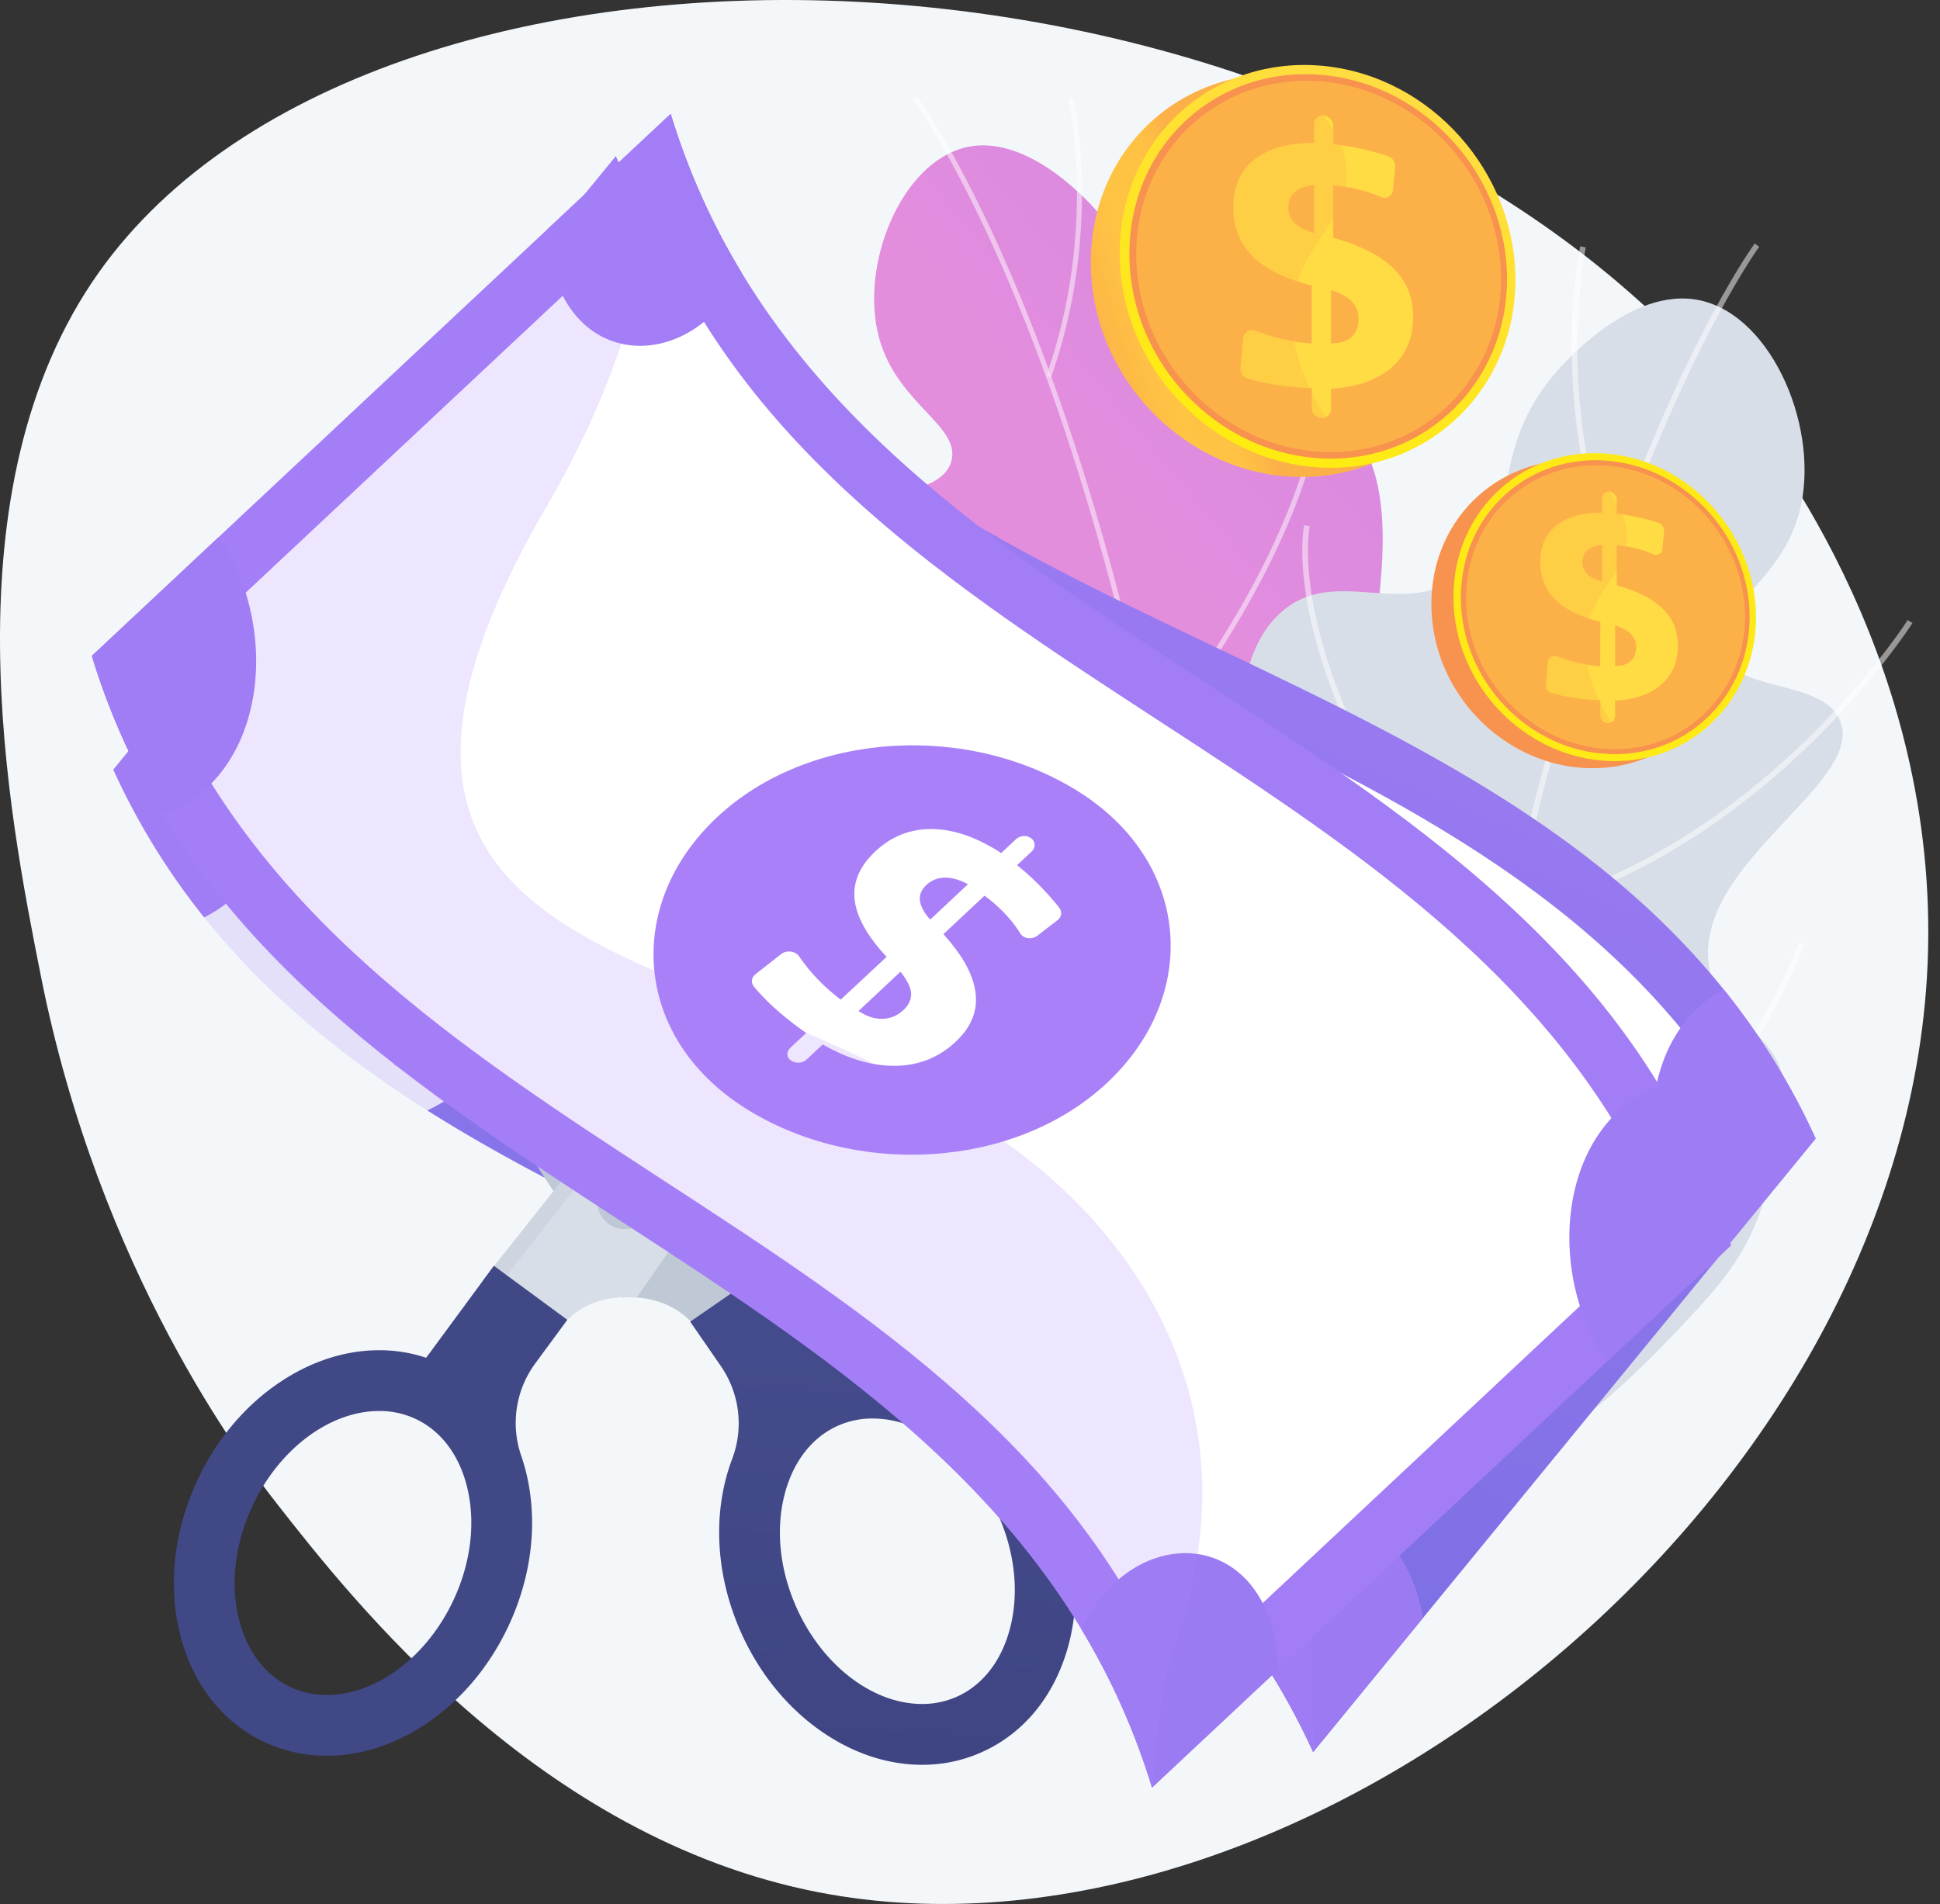 <svg width="163" height="160" fill="none" xmlns="http://www.w3.org/2000/svg"><rect width="100%" height="100%" fill="#333333" stroke="none"/><g clip-path="url(#clip0)"><path d="M145.886 33.875c-33.855-41.866-114-44.206-137.57-11C-4.669 41.17.757 68.522 3.434 82.016c4.927 24.834 17.076 40.822 19.73 44.213 6.437 8.228 22.072 28.216 45.6 32.785 40.196 7.806 90.352-31.943 93.131-76.785 1.599-25.854-13.083-44.735-16.009-48.354z" fill="#F4F7FA"/><path d="M109.554 99.638c11.9-6.02 16.165-22.4 11.794-27.736-2.274-2.777-5.943-1.418-7.9-4.62-2.172-3.547 1.261-6.97 2.261-15.578.514-4.449 1.453-12.514-2.737-16.13-4.155-3.584-9.208.784-13.892-2.826-4.428-3.413-1.593-8.615-6.677-14.725-.473-.569-5.872-6.9-11.247-5.643-5.461 1.276-8.971 9.932-7.287 16.045 1.529 5.553 6.894 7.374 6.06 10.343-.918 3.272-7.735 2.133-9 5.404-1.83 4.728 11.075 10.558 10.07 18.351-.591 4.583-5.32 4.62-7.315 10.195-2.577 7.194 2.134 15.964 6.718 20.724 6.643 6.901 18.838 11.415 29.152 6.196z" fill="url(#paint0_linear)"/><g style="mix-blend-mode:soft-light" opacity=".7" fill="#fff"><path d="M102.914 105.952l.422-.037c-1.455-16.303-3.74-31.586-6.794-45.426-2.442-11.074-5.38-21.257-8.731-30.259C82.1 14.885 77.098 8.185 77.047 8.12l-.336.254c.05.066 5.025 6.734 10.714 22.032 5.25 14.12 12.2 38.69 15.489 75.546z" opacity=".7"/><path d="M88.305 31.72c4.383-12.346 1.91-23.4 1.886-23.51l-.412.095c.025.108 2.468 11.049-1.871 23.274l.397.141zm8.714 30.745c8.721-11.297 12.11-19.765 13.418-24.88 1.423-5.57.778-8.424.75-8.543l-.412.098c.007.028.65 2.9-.76 8.386-1.302 5.069-4.672 13.466-13.33 24.68l.334.259zm4.757 29.645c19.296-15.817 22.263-30.228 22.291-30.37l-.415-.08c-.007.037-.787 3.772-4.041 9.456-2.865 5.007-8.331 12.657-18.102 20.668l.267.326zm-10.26-34.691a38.74 38.74 0 004.298 1.204l.09-.413c-9.675-2.11-17.352-7.872-22.09-12.334-5.134-4.838-8.012-9.227-8.04-9.27l-.355.228c.03.044 2.934 4.475 8.106 9.347 4.052 3.819 10.24 8.581 17.99 11.238zm7.025 28.566c.748.256 1.514.489 2.301.698l.108-.409c-9.978-2.641-16.719-9.407-20.614-14.617-4.222-5.652-6.107-10.735-6.125-10.786l-.4.145c.019.052 1.923 5.193 6.184 10.893 3.631 4.854 9.706 11.045 18.546 14.076z" opacity=".7"/></g><path d="M112.124 122.813c-13.327-6.588-18.247-24.803-13.428-30.8 2.506-3.118 6.609-1.64 8.76-5.23 2.382-3.975-1.478-7.755-2.68-17.343-.621-4.954-1.747-13.937 2.887-18.009 4.595-4.038 10.274.78 15.458-3.29 4.902-3.85 1.688-9.621 7.293-16.485.522-.638 6.475-7.75 12.481-6.404 6.101 1.367 10.101 10.981 8.286 17.812-1.648 6.206-7.611 8.29-6.652 11.593 1.057 3.638 8.645 2.299 10.09 5.932 2.089 5.252-12.239 11.886-11.039 20.56.705 5.102 7.236 5.526 6.268 12.057-1.561 10.525-3.661 13.049-8.723 18.4-7.336 7.757-17.45 16.919-29.001 11.207z" fill="#D8DEE8"/><g style="mix-blend-mode:soft-light" opacity=".7" fill="#fff"><path d="M119.591 129.785l-.47-.038c1.456-18.188 3.848-35.248 7.111-50.707 2.611-12.37 5.783-23.75 9.429-33.822 6.209-17.163 11.718-24.686 11.771-24.758l.378.282c-.057.073-5.533 7.557-11.72 24.669-5.711 15.794-13.209 43.253-16.499 84.374z" opacity=".7"/><path d="M135.121 46.885c-5.011-13.718-2.367-26.067-2.343-26.19l.46.102c-.027.122-2.638 12.343 2.323 25.926l-.44.162zm-9.402 34.362c-9.833-12.504-13.7-21.91-15.209-27.599-1.644-6.195-.954-9.383-.924-9.516l.457.104c-.006.032-.694 3.242.933 9.343 1.504 5.637 5.346 14.962 15.112 27.376l-.369.292zm-5.001 33.095C99.047 96.906 95.593 80.874 95.561 80.714l.461-.094c.008.04.915 4.193 4.601 10.5 3.244 5.552 9.415 14.025 20.39 22.857l-.295.365zm11.085-38.776a43.034 43.034 0 01-4.779 1.386l-.105-.457c10.764-2.451 19.265-8.953 24.5-13.975 5.675-5.445 8.838-10.366 8.868-10.416l.4.254c-.031.05-3.224 5.019-8.94 10.502-4.48 4.294-11.331 9.665-19.944 12.706zm-7.541 31.916a37.59 37.59 0 01-2.558.8l-.125-.457c11.099-3.046 18.542-10.657 22.832-16.506 4.651-6.343 6.698-12.028 6.718-12.085l.444.158c-.02.057-2.09 5.809-6.782 12.206-3.996 5.452-10.705 12.416-20.529 15.884z" opacity=".7"/></g><path d="M79.576 42.66a22.25 22.25 0 01-1.642 2.935 62.505 62.505 0 01-6.717 8.41c-.333.349-.673.688-1.02 1.017.599.393 1.165.834 1.693 1.32 1.879 1.724 2.99 4.714 2.99 7.218a7.686 7.686 0 01-.879 3.934 7.594 7.594 0 01-1.768 2.947c-.869 1.283-1.671 2.61-2.54 3.896-1.595 2.364-3.395 4.634-5.382 6.686-2.963 3.057-6.36 5.642-9.626 8.358a10.2 10.2 0 01-4.506 2.626l-2.714.364c-2.438.11-4.743-.947-6.596-2.457-1.47 1.338-3.155 2.535-4.967 3.399 26.04 16.471 60.28 22.928 74.427 53.922l42.224-51.557c-13.886-30.421-47.131-37.202-72.977-53.019z" fill="url(#paint1_linear)"/><path d="M111.005 138.581c-21.304-37.318-74.572-35.61-95.877-72.924l35.937-43.88c21.305 37.317 74.572 35.607 95.878 72.925l-35.938 43.879z" fill="#fff"/><path d="M57.33 29.502a9.428 9.428 0 01-.475.538l-.043.044c-1.905 2-4.322 2.95-6.641 2.733-2.027-.188-3.97-1.274-5.41-3.347a10.64 10.64 0 01-.592-.971c-.708-1.298-1.182-2.788-1.445-4.37l9.018-11.01a58.835 58.835 0 007.683 12.477c-.382 1.334-1.147 2.747-2.095 3.906z" fill="url(#paint2_linear)"/><path d="M20.554 74.405c-.987 1.207-2.075 2.013-3.4 2.69a58.801 58.801 0 01-7.636-12.42l9.228-11.267c.851.862 1.651 1.955 2.359 3.252.187.343.364.693.53 1.05 2.472 5.314 2.508 11.844-.711 16.218-.011.017-.025.033-.038.052a9.629 9.629 0 01-.332.425z" fill="url(#paint3_linear)"/><path d="M152.553 95.68l-9.019 11.01c-.851-.862-1.651-1.954-2.359-3.252a18.05 18.05 0 01-.529-1.049c-2.448-5.257-2.522-11.694.599-16.068a9.83 9.83 0 01.428-.564c.948-1.158 2.111-2.097 3.196-2.556a58.88 58.88 0 017.684 12.479z" fill="url(#paint4_linear)"/><path d="M119.556 135.97l-9.227 11.267a58.818 58.818 0 00-7.638-12.42c.563-1.626 1.218-2.949 2.207-4.155.11-.134.232-.278.349-.406l.042-.046c1.779-1.95 4.036-2.961 6.251-2.936 2.225.027 4.396 1.11 5.965 3.372.217.31.418.632.6.964.708 1.295 1.188 2.779 1.451 4.36z" fill="url(#paint5_linear)"/><path d="M98.8 89.022c-6.743 8.228-19.98 10.724-29.97 6.057-9.991-4.668-12.254-15.573-5.454-23.877 6.743-8.228 19.98-10.724 29.97-6.057 9.992 4.667 12.254 15.573 5.454 23.877z" fill="url(#paint6_linear)"/><path d="M86.873 83.085c-.347-1.44-1.335-2.925-3.352-4.638l2.997-3.657.251.141c.78.443 1.508.97 2.172 1.573.35.323.68.67.983 1.04.33.405 1.04.4 1.438 0l1.503-1.511c.313-.317.32-.77.02-1.061a22.048 22.048 0 00-1.606-1.414 22.269 22.269 0 00-2.38-1.674l1.047-1.28c.306-.372.255-.86-.16-1.105-.413-.246-.967-.128-1.275.248l-1.07 1.306c-2.15-1.028-4.161-1.451-5.976-1.242-1.828.212-3.336 1.042-4.522 2.49-1.148 1.402-1.546 2.82-1.193 4.253.351 1.424 1.45 2.896 3.297 4.415l-3.349 4.065a16.236 16.236 0 01-2.548-1.778 14.703 14.703 0 01-1.392-1.36c-.37-.412-1.116-.414-1.528.008l-1.908 1.954c-.317.325-.305.779.016 1.071.545.494 1.12.954 1.72 1.38A25.33 25.33 0 0072.822 88l.368.194-1.143 1.392c-.308.376-.26.857.183 1.07l.014.006a1.086 1.086 0 001.293-.286l1.156-1.41c1.6.657 3.125 1.018 4.55 1.066a9.32 9.32 0 001.815-.098c1.927-.302 3.471-1.188 4.672-2.655 1.112-1.358 1.486-2.76 1.143-4.195zm-6.515-1.037c.597.577 1.016 1.151 1.12 1.657.102.507-.038 1.007-.442 1.5a2.628 2.628 0 01-1.641.964c-.642.106-1.328-.016-2.095-.384l3.058-3.737zm.833-6.158c-.114-.46.007-.91.363-1.345a2.27 2.27 0 011.474-.825c.605-.089 1.337.044 1.986.295l-2.753 3.36c-.625-.542-.955-1.023-1.07-1.485z" fill="#fff"/><path style="mix-blend-mode:multiply" opacity=".2" d="M110.466 147.069l-.137.168c-20.092-44.019-80.72-38.543-100.81-82.562 13.776-16.823 27.553-33.645 41.33-50.466.298 2.622.434 5.26.408 7.899a60.15 60.15 0 01-1.085 10.71c-.828 4.31-2.198 9.028-4.376 14.263-10.8 25.852-1.543 33.21 14.045 37.594 4.133 1.204 8.68 2.24 13.304 3.498a104.17 104.17 0 016.12 1.869c3.985 1.36 7.919 3 11.575 4.989 12.499 6.498 20.998 17.981 20.701 32.243a40.119 40.119 0 01-.879 7.953 20.6 20.6 0 00-.335 2.196c-.285 2.778-.149 6.006.139 9.646z" fill="url(#paint7_linear)"/><path d="M65.183 108.032l-1.28 1.034-4.637 3.747c-1.438-2.925-4.03-3.629-5.615-3.771a6.821 6.821 0 00-1.356 0l-6.327-9.772L23.71 64.882a5.895 5.895 0 01-.927-3.304l.137-9.056a.465.465 0 01.847-.285l41.417 55.795z" fill="#BFC8D6"/><path d="M63.904 109.066l-4.638 3.747c-1.438-2.925-4.03-3.629-5.615-3.771l-7.683-9.772L23.71 64.882a5.896 5.896 0 01-.927-3.304l.1-6.672c1.213 4.39 3.916 12.444 7.83 14.338 5.453 2.637 11.002 7.704 13.29 16.68 2.29 8.978 7.848 12.639 14.103 17.46 3.025 2.33 4.785 4.285 5.799 5.682z" fill="#BFC8D6" opacity=".4"/><path d="M88.659 125.5c-1.422-3.308-3.6-6.136-6.3-8.176-2.733-2.067-5.793-3.184-8.85-3.23-1.293-.019-2.349-.164-3.556.202l-5.654-7.583-6.309 4.351 2.582 3.742a8.465 8.465 0 01.948 7.789c-.185.488-.348.993-.49 1.514-1.093 4.04-.7 8.582 1.106 12.787 1.421 3.308 3.6 6.136 6.3 8.177 2.733 2.066 5.793 3.183 8.85 3.229a12.2 12.2 0 005.036-.986c3.648-1.568 6.29-4.774 7.443-9.029 1.092-4.04.7-8.582-1.106-12.787zm-3.829 11.452c-.736 2.717-2.343 4.731-4.527 5.669a7.133 7.133 0 01-2.944.571c-4.19-.063-8.422-3.405-10.531-8.314-1.354-3.151-1.663-6.502-.868-9.434.736-2.719 2.342-4.732 4.527-5.67a7.115 7.115 0 012.943-.571c4.19.063 8.423 3.404 10.532 8.314 1.356 3.151 1.664 6.502.87 9.435h-.002z" fill="url(#paint8_linear)"/><path d="M84.607 53.458l-.137 9.054a5.908 5.908 0 01-1.05 3.275l-29.931 43.276s-4.78-.794-7.08 3.556l-4.83-4.151-1.017-.874 43.172-54.448a.489.489 0 01.873.312z" fill="#D8DEE8"/><path d="M84.607 53.458l-43.029 55.01-1.016-.874 43.172-54.448a.489.489 0 01.873.312z" fill="#BFC8D6" opacity=".4"/><path d="M35.806 114.101a12.281 12.281 0 00-3.743-.635c-3.057-.047-6.15.977-8.944 2.96-2.76 1.958-5.023 4.718-6.544 7.982-1.933 4.149-2.46 8.678-1.49 12.747 1.023 4.288 3.568 7.574 7.166 9.25a12.218 12.218 0 005.002 1.138c3.056.046 6.149-.977 8.944-2.96 2.76-1.958 5.023-4.718 6.544-7.982 1.933-4.149 2.463-8.676 1.492-12.748a16.368 16.368 0 00-.443-1.528 8.45 8.45 0 011.184-7.754l2.693-3.661-6.172-4.541-5.69 7.732zm2.304 20.343c-2.257 4.843-6.59 8.057-10.78 7.991a7.106 7.106 0 01-2.924-.664c-2.154-1.003-3.7-3.065-4.353-5.804-.706-2.955-.296-6.294 1.153-9.403 2.258-4.843 6.589-8.057 10.78-7.991 1.01.01 2.007.235 2.924.661 2.154 1.003 3.7 3.065 4.353 5.804.705 2.957.295 6.297-1.153 9.405v.001z" fill="url(#paint9_linear)"/><path d="M53.523 103.062a2.342 2.342 0 10-2.029-4.222 2.342 2.342 0 002.029 4.222z" fill="#BFC8D6"/><path d="M52.834 101.644a.383.383 0 01-.766-.011l.025-1.658a.384.384 0 11.766.012l-.025 1.657z" fill="#D8DEE8"/><path d="M33.134 89.499l2.964.671 34.28-31.566L81.52 45.67l-2.537-1.22-45.85 45.049z" fill="url(#paint10_linear)"/><path d="M145.429 104.663L96.791 150.22c-14.126-46.277-74.947-48.823-89.077-95.102L56.353 9.562c14.128 46.278 74.949 48.823 89.076 95.101z" fill="url(#paint11_linear)"/><path d="M98.602 141.728C82.39 101.933 29.36 96.622 13.147 56.827l41.397-38.774C70.755 57.85 123.786 63.16 140 102.954l-41.398 38.774z" fill="#fff"/><path d="M59.738 26.538a9.406 9.406 0 01-.542.471l-.048.039c-2.152 1.734-4.673 2.355-6.943 1.835-1.985-.452-3.768-1.785-4.922-4.029a10.585 10.585 0 01-.46-1.042c-.532-1.379-.806-2.919-.858-4.52l10.388-9.73a58.796 58.796 0 005.976 13.38c-.554 1.271-1.499 2.573-2.591 3.596z" fill="url(#paint12_linear)"/><path d="M17.376 66.216c-1.137 1.066-2.322 1.722-3.723 2.219a58.793 58.793 0 01-5.939-13.317l10.629-9.955c.73.966 1.38 2.155 1.91 3.534.141.364.27.735.388 1.11 1.753 5.592.93 12.071-2.837 15.984l-.044.046a8.55 8.55 0 01-.384.379z" fill="url(#paint13_linear)"/><path d="M145.429 104.663l-10.388 9.73c-.731-.967-1.38-2.155-1.911-3.534-.14-.365-.269-.735-.387-1.11-1.734-5.535-.962-11.924 2.707-15.85.172-.184.316-.332.499-.502 1.092-1.023 2.368-1.802 3.504-2.115a58.852 58.852 0 015.976 13.381z" fill="url(#paint14_linear)"/><path d="M107.422 140.264l-10.628 9.956a58.806 58.806 0 00-5.937-13.314c.771-1.538 1.594-2.763 2.733-3.829.127-.118.266-.245.4-.356l.047-.04c2.02-1.699 4.391-2.404 6.584-2.088 2.201.319 4.212 1.678 5.47 4.125.174.336.331.681.468 1.034.527 1.376.812 2.91.863 4.512z" fill="url(#paint15_linear)"/><path d="M93.02 90.994c-7.763 7.272-21.216 8.004-30.506 2.066-9.289-5.937-10.099-17.049-2.266-24.386 7.764-7.271 21.217-8.003 30.508-2.066 9.29 5.938 10.097 17.049 2.264 24.386z" fill="url(#paint16_linear)"/><path d="M81.977 83.543c-.154-1.474-.938-3.076-2.713-5.04 1.152-1.077 2.303-2.155 3.453-3.234l.229.172a12.2 12.2 0 011.943 1.844c.306.367.586.754.837 1.16.275.446.98.535 1.429.19l1.689-1.3c.351-.272.418-.72.159-1.048-.43-.552-.92-1.103-1.406-1.613a22.307 22.307 0 00-2.14-1.972l1.206-1.13c.353-.33.367-.82-.012-1.118-.378-.299-.942-.254-1.297.078l-1.232 1.155c-2-1.302-3.934-1.986-5.761-2.017-1.84-.031-3.443.594-4.81 1.873-1.323 1.239-1.904 2.591-1.742 4.057.16 1.459 1.06 3.066 2.685 4.81L70.64 84a16.253 16.253 0 01-2.293-2.098 14.698 14.698 0 01-1.2-1.53c-.313-.458-1.052-.558-1.516-.194l-2.148 1.686c-.358.28-.405.732-.125 1.064.476.561.984 1.093 1.523 1.594a25.369 25.369 0 002.518 2.041l.339.24-1.314 1.23c-.355.332-.371.816.041 1.086l.013.008a1.086 1.086 0 001.32-.115l1.33-1.246c1.498.862 2.964 1.42 4.37 1.657a9.369 9.369 0 001.813.14c1.95-.045 3.6-.722 4.981-2.017 1.282-1.197 1.837-2.537 1.685-4.003zm-6.32-1.886c.514.65.857 1.275.892 1.787.034.513-.172.993-.635 1.429a2.628 2.628 0 01-1.753.743c-.651.02-1.315-.19-2.027-.656l3.523-3.303zm1.635-5.995c-.052-.472.127-.902.537-1.286a2.263 2.263 0 011.569-.624c.612-.008 1.32.22 1.93.554l-3.17 2.972c-.55-.623-.813-1.144-.868-1.617l.002.001z" fill="#fff"/><path style="mix-blend-mode:multiply" opacity=".2" d="M96.952 150.072l-.159.148c-14.128-46.277-74.949-48.823-89.079-95.102l47.61-44.593a64.164 64.164 0 01-.634 7.886 60.14 60.14 0 01-2.485 10.473c-1.387 4.165-3.366 8.663-6.213 13.563-14.106 24.207-5.898 32.72 8.98 39.115 3.938 1.737 8.31 3.361 12.728 5.217 1.943.818 3.893 1.703 5.82 2.657 3.772 1.873 7.456 4.017 10.819 6.468 11.536 8.086 18.451 20.587 16.281 34.686a40.07 40.07 0 01-1.917 7.768c-.245.7-.452 1.412-.62 2.133-.649 2.717-.94 5.933-1.131 9.581z" fill="url(#paint17_linear)"/><path d="M124.9 24.281c0 8.995-7.034 16.072-16.023 15.795-9.356-.286-17.225-8.367-17.225-18.037 0-9.669 7.869-16.685 17.225-15.714 8.989.936 16.023 8.96 16.023 17.956z" fill="url(#paint18_linear)"/><path d="M127.329 23.505c0 8.996-7.034 16.072-16.023 15.796-9.356-.286-17.225-8.368-17.225-18.037 0-9.67 7.869-16.686 17.225-15.714 8.989.936 16.023 8.96 16.023 17.955z" fill="url(#paint19_linear)"/><path d="M126.623 23.458c0 8.6-6.729 15.352-15.317 15.074-8.922-.29-16.412-8-16.412-17.213 0-9.213 7.49-15.915 16.412-15 8.588.881 15.317 8.538 15.317 17.139z" fill="url(#paint20_linear)"/><path d="M126.118 23.424c0 8.315-6.514 14.837-14.812 14.559-8.612-.29-15.833-7.737-15.833-16.625s7.221-15.363 15.833-14.49c8.3.84 14.812 8.24 14.812 16.556z" fill="url(#paint21_linear)"/><path d="M111.221 9.696a.906.906 0 01.8.889v1.53c.892.1 1.778.254 2.653.46.653.152 1.302.335 1.946.548a.896.896 0 01.61.919l-.188 1.92a.728.728 0 01-.357.57.715.715 0 01-.672.026 11.184 11.184 0 00-1.306-.486 11.81 11.81 0 00-2.462-.457l-.228-.019v4.385c2.304.644 3.996 1.512 5.089 2.603 1.094 1.09 1.631 2.439 1.631 4.063 0 1.756-.601 3.164-1.803 4.224-1.211 1.066-2.911 1.665-5.101 1.796v1.688a.778.778 0 01-.232.562.769.769 0 01-.568.218h-.015a.851.851 0 01-.799-.85v-1.664l-.356-.017a23.355 23.355 0 01-2.955-.315 19.046 19.046 0 01-2.042-.47.881.881 0 01-.641-.91l.222-2.467c.047-.534.583-.844 1.091-.644a15.908 15.908 0 004.667 1.07l.014-4.878c-2.212-.547-3.868-1.358-4.955-2.431-1.087-1.074-1.642-2.458-1.642-4.138 0-1.737.593-3.077 1.78-4.02 1.179-.936 2.857-1.401 5.017-1.4v-1.566a.72.72 0 01.802-.739zm-.8 5.853c-.686.05-1.219.238-1.6.564-.381.326-.572.764-.572 1.314 0 .522.177.958.531 1.308.354.35.901.63 1.641.837V15.55zm1.417 8.832v4.473c.743 0 1.313-.177 1.711-.532.397-.355.595-.857.595-1.506 0-.591-.184-1.082-.553-1.472-.369-.39-.954-.711-1.755-.963h.002z" fill="url(#paint22_linear)"/><path style="mix-blend-mode:multiply" opacity=".3" d="M108.625 25.46c.501-4.943 5.043-7.036 4.45-11.582-.365-2.8-2.489-5.164-4.857-7.008-7.187.753-12.743 6.704-12.743 14.488 0 8.888 7.222 16.336 15.834 16.625a14.95 14.95 0 002.446-.12c-3.423-3.403-5.56-8.156-5.13-12.403z" fill="url(#paint23_linear)"/><path d="M145.688 52.473c0 6.878-5.379 12.286-12.253 12.078-7.154-.22-13.171-6.4-13.171-13.792 0-7.391 6.017-12.76 13.171-12.017 6.874.717 12.253 6.852 12.253 13.73z" fill="url(#paint24_linear)"/><path d="M147.543 51.88c0 6.878-5.378 12.288-12.252 12.077-7.154-.22-13.17-6.4-13.17-13.791s6.016-12.76 13.17-12.015c6.875.715 12.252 6.851 12.252 13.729z" fill="url(#paint25_linear)"/><path d="M147.005 51.843c0 6.576-5.145 11.74-11.714 11.526-6.82-.22-12.548-6.117-12.548-13.161 0-7.045 5.727-12.169 12.549-11.47 6.568.673 11.713 6.53 11.713 13.105z" fill="url(#paint26_linear)"/><path d="M146.619 51.818c0 6.358-4.98 11.345-11.326 11.132-6.585-.221-12.107-5.916-12.107-12.712 0-6.797 5.522-11.746 12.107-11.08 6.346.643 11.326 6.301 11.326 12.66z" fill="url(#paint27_linear)"/><path d="M135.228 41.321a.69.69 0 01.611.68v1.17a17.253 17.253 0 013.514.771.684.684 0 01.467.703l-.142 1.47a.542.542 0 01-.526.51.55.55 0 01-.259-.054 8.525 8.525 0 00-.999-.372 9.083 9.083 0 00-1.885-.352l-.172-.013v3.352c1.762.493 3.056 1.156 3.892 1.99.837.834 1.247 1.864 1.247 3.107 0 1.343-.46 2.42-1.379 3.23-.925.815-2.223 1.273-3.9 1.37v1.293a.601.601 0 01-.177.43.602.602 0 01-.435.167h-.011a.649.649 0 01-.613-.648v-1.274l-.273-.013a17.878 17.878 0 01-2.259-.24 14.782 14.782 0 01-1.562-.36.677.677 0 01-.49-.695l.172-1.886c.036-.408.446-.646.834-.492a12.086 12.086 0 003.567.818l.011-3.73c-1.691-.419-2.954-1.039-3.789-1.86-.835-.82-1.255-1.874-1.258-3.163 0-1.329.454-2.353 1.361-3.073.907-.72 2.187-1.078 3.839-1.071v-1.2a.551.551 0 01.381-.54.553.553 0 01.233-.025zm-.614 4.476c-.523.038-.93.181-1.221.43-.292.25-.438.585-.439 1.007a1.351 1.351 0 00.406 1c.269.266.688.48 1.257.64l-.003-3.077zm1.086 6.753v3.42c.568 0 1.004-.136 1.308-.407.304-.271.457-.655.457-1.152 0-.452-.141-.827-.423-1.125-.282-.298-.73-.543-1.344-.736h.002z" fill="url(#paint28_linear)"/><path style="mix-blend-mode:multiply" opacity=".3" d="M133.243 53.375c.383-3.78 3.857-5.38 3.403-8.858-.28-2.142-1.904-3.948-3.714-5.358-5.496.576-9.745 5.127-9.745 11.077 0 6.797 5.522 12.492 12.106 12.712.625.021 1.251-.009 1.871-.09-2.615-2.602-4.25-6.236-3.921-9.483z" fill="url(#paint29_linear)"/></g><defs><linearGradient id="paint0_linear" x1="101.389" y1="50.842" x2="225.041" y2="-52.827" gradientUnits="userSpaceOnUse"><stop stop-color="#E38DDD"/><stop offset="1" stop-color="#9571F6"/></linearGradient><linearGradient id="paint1_linear" x1="127.054" y1="15.451" x2="55.117" y2="188.672" gradientUnits="userSpaceOnUse"><stop stop-color="#AA80F9"/><stop offset="1" stop-color="#6165D7"/></linearGradient><linearGradient id="paint2_linear" x1="37889.9" y1="-21634.8" x2="63419.2" y2="50136.9" gradientUnits="userSpaceOnUse"><stop stop-color="#AA80F9"/><stop offset="1" stop-color="#6165D7"/></linearGradient><linearGradient id="paint3_linear" x1="26780.4" y1="-29838" x2="68274.4" y2="51047.7" gradientUnits="userSpaceOnUse"><stop stop-color="#AA80F9"/><stop offset="1" stop-color="#6165D7"/></linearGradient><linearGradient id="paint4_linear" x1="56276" y1="-44895.7" x2="97375.5" y2="34714.6" gradientUnits="userSpaceOnUse"><stop stop-color="#AA80F9"/><stop offset="1" stop-color="#6165D7"/></linearGradient><linearGradient id="paint5_linear" x1="64203.1" y1="-38532.7" x2="90213.7" y2="34445" gradientUnits="userSpaceOnUse"><stop stop-color="#AA80F9"/><stop offset="1" stop-color="#6165D7"/></linearGradient><linearGradient id="paint6_linear" x1="147377" y1="-9324.99" x2="152720" y2="12842.9" gradientUnits="userSpaceOnUse"><stop stop-color="#AA80F9"/><stop offset="1" stop-color="#6165D7"/></linearGradient><linearGradient id="paint7_linear" x1="240964" y1="14256.2" x2="473618" y2="14256.2" gradientUnits="userSpaceOnUse"><stop stop-color="#AA80F9"/><stop offset="1" stop-color="#6165D7"/></linearGradient><linearGradient id="paint8_linear" x1="74.773" y1="113.815" x2="61.991" y2="324.169" gradientUnits="userSpaceOnUse"><stop stop-color="#444B8C"/><stop offset="1" stop-color="#26264F"/></linearGradient><linearGradient id="paint9_linear" x1="-37449.1" y1="-16468.7" x2="-45343.2" y2="139197" gradientUnits="userSpaceOnUse"><stop stop-color="#444B8C"/><stop offset="1" stop-color="#26264F"/></linearGradient><linearGradient id="paint10_linear" x1="32856.9" y1="37758.5" x2="129902" y2="150890" gradientUnits="userSpaceOnUse"><stop stop-color="#AA80F9"/><stop offset="1" stop-color="#6165D7"/></linearGradient><linearGradient id="paint11_linear" x1="463119" y1="210879" x2="234240" y2="610927" gradientUnits="userSpaceOnUse"><stop stop-color="#AA80F9"/><stop offset="1" stop-color="#6165D7"/></linearGradient><linearGradient id="paint12_linear" x1="46072.4" y1="14431" x2="11769.3" y2="81375.4" gradientUnits="userSpaceOnUse"><stop stop-color="#AA80F9"/><stop offset="1" stop-color="#6165D7"/></linearGradient><linearGradient id="paint13_linear" x1="44462.5" y1="432.211" x2="13901.8" y2="84573.9" gradientUnits="userSpaceOnUse"><stop stop-color="#AA80F9"/><stop offset="1" stop-color="#6165D7"/></linearGradient><linearGradient id="paint14_linear" x1="75155.5" y1="11515.9" x2="45366.1" y2="94618.3" gradientUnits="userSpaceOnUse"><stop stop-color="#AA80F9"/><stop offset="1" stop-color="#6165D7"/></linearGradient><linearGradient id="paint15_linear" x1="76000.6" y1="22009.1" x2="41105.9" y2="89998.6" gradientUnits="userSpaceOnUse"><stop stop-color="#AA80F9"/><stop offset="1" stop-color="#6165D7"/></linearGradient><linearGradient id="paint16_linear" x1="120125" y1="108550" x2="107615" y2="127478" gradientUnits="userSpaceOnUse"><stop stop-color="#AA80F9"/><stop offset="1" stop-color="#6165D7"/></linearGradient><linearGradient id="paint17_linear" x1="171578" y1="180189" x2="317039" y2="335469" gradientUnits="userSpaceOnUse"><stop stop-color="#AA80F9"/><stop offset="1" stop-color="#6165D7"/></linearGradient><linearGradient id="paint18_linear" x1="102.578" y1="24.985" x2="83.188" y2="31.207" gradientUnits="userSpaceOnUse"><stop stop-color="#FCB148"/><stop offset=".05" stop-color="#FDBA46"/><stop offset=".14" stop-color="#FFC244"/><stop offset=".32" stop-color="#FFC444"/><stop offset=".48" stop-color="#FDB946"/><stop offset=".78" stop-color="#F99C4D"/><stop offset=".87" stop-color="#F8924F"/><stop offset="1" stop-color="#F8924F"/></linearGradient><linearGradient id="paint19_linear" x1="118.263" y1="5.684" x2="100.953" y2="43.873" gradientUnits="userSpaceOnUse"><stop stop-color="#FFDB44"/><stop offset="1" stop-color="#FEEF06"/></linearGradient><linearGradient id="paint20_linear" x1="63995" y1="26016.3" x2="62074.4" y2="15713.1" gradientUnits="userSpaceOnUse"><stop stop-color="#FCB148"/><stop offset=".05" stop-color="#FDBA46"/><stop offset=".14" stop-color="#FFC244"/><stop offset=".32" stop-color="#FFC444"/><stop offset=".48" stop-color="#FDB946"/><stop offset=".78" stop-color="#F99C4D"/><stop offset=".87" stop-color="#F8924F"/><stop offset="1" stop-color="#F8924F"/></linearGradient><linearGradient id="paint21_linear" x1="58014.6" y1="9002.22" x2="65616.7" y2="24852.2" gradientUnits="userSpaceOnUse"><stop stop-color="#FCB148"/><stop offset=".05" stop-color="#FDBA46"/><stop offset=".14" stop-color="#FFC244"/><stop offset=".32" stop-color="#FFC444"/><stop offset=".48" stop-color="#FDB946"/><stop offset=".78" stop-color="#F99C4D"/><stop offset=".87" stop-color="#F8924F"/><stop offset="1" stop-color="#F8924F"/></linearGradient><linearGradient id="paint22_linear" x1="28525" y1="4545.05" x2="33149.5" y2="14840.7" gradientUnits="userSpaceOnUse"><stop stop-color="#FFDB44"/><stop offset="1" stop-color="#FEEF06"/></linearGradient><linearGradient id="paint23_linear" x1="33348.5" y1="10008.7" x2="42820.1" y2="21818.7" gradientUnits="userSpaceOnUse"><stop stop-color="#FCB148"/><stop offset=".05" stop-color="#FDBA46"/><stop offset=".14" stop-color="#FFC244"/><stop offset=".32" stop-color="#FFC444"/><stop offset=".48" stop-color="#FDB946"/><stop offset=".78" stop-color="#F99C4D"/><stop offset=".87" stop-color="#F8924F"/><stop offset="1" stop-color="#F8924F"/></linearGradient><linearGradient id="paint24_linear" x1="57343.6" y1="24049.7" x2="50725.6" y2="26135.9" gradientUnits="userSpaceOnUse"><stop stop-color="#FCB148"/><stop offset=".05" stop-color="#FDBA46"/><stop offset=".14" stop-color="#FFC244"/><stop offset=".32" stop-color="#FFC444"/><stop offset=".48" stop-color="#FDB946"/><stop offset=".78" stop-color="#F99C4D"/><stop offset=".87" stop-color="#F8924F"/><stop offset="1" stop-color="#F8924F"/></linearGradient><linearGradient id="paint25_linear" x1="62678.6" y1="17364.1" x2="56612.9" y2="30508.2" gradientUnits="userSpaceOnUse"><stop stop-color="#FFDB44"/><stop offset="1" stop-color="#FEEF06"/></linearGradient><linearGradient id="paint26_linear" x1="58792.3" y1="29902.8" x2="57669.7" y2="23879.1" gradientUnits="userSpaceOnUse"><stop stop-color="#FCB148"/><stop offset=".05" stop-color="#FDBA46"/><stop offset=".14" stop-color="#FFC244"/><stop offset=".32" stop-color="#FFC444"/><stop offset=".48" stop-color="#FDB946"/><stop offset=".78" stop-color="#F99C4D"/><stop offset=".87" stop-color="#F8924F"/><stop offset="1" stop-color="#F8924F"/></linearGradient><linearGradient id="paint27_linear" x1="54565" y1="19455.1" x2="59009.4" y2="28721.7" gradientUnits="userSpaceOnUse"><stop stop-color="#FCB148"/><stop offset=".05" stop-color="#FDBA46"/><stop offset=".14" stop-color="#FFC244"/><stop offset=".32" stop-color="#FFC444"/><stop offset=".48" stop-color="#FDB946"/><stop offset=".78" stop-color="#F99C4D"/><stop offset=".87" stop-color="#F8924F"/><stop offset="1" stop-color="#F8924F"/></linearGradient><linearGradient id="paint28_linear" x1="26905.3" y1="14237.7" x2="29608.3" y2="20257.9" gradientUnits="userSpaceOnUse"><stop stop-color="#FFDB44"/><stop offset="1" stop-color="#FEEF06"/></linearGradient><linearGradient id="paint29_linear" x1="31840.3" y1="20006.7" x2="37377.9" y2="26911.8" gradientUnits="userSpaceOnUse"><stop stop-color="#FCB148"/><stop offset=".05" stop-color="#FDBA46"/><stop offset=".14" stop-color="#FFC244"/><stop offset=".32" stop-color="#FFC444"/><stop offset=".48" stop-color="#FDB946"/><stop offset=".78" stop-color="#F99C4D"/><stop offset=".87" stop-color="#F8924F"/><stop offset="1" stop-color="#F8924F"/></linearGradient><clipPath id="clip0"><path fill="#fff" d="M0 0h162.014v160H0z"/></clipPath></defs></svg>